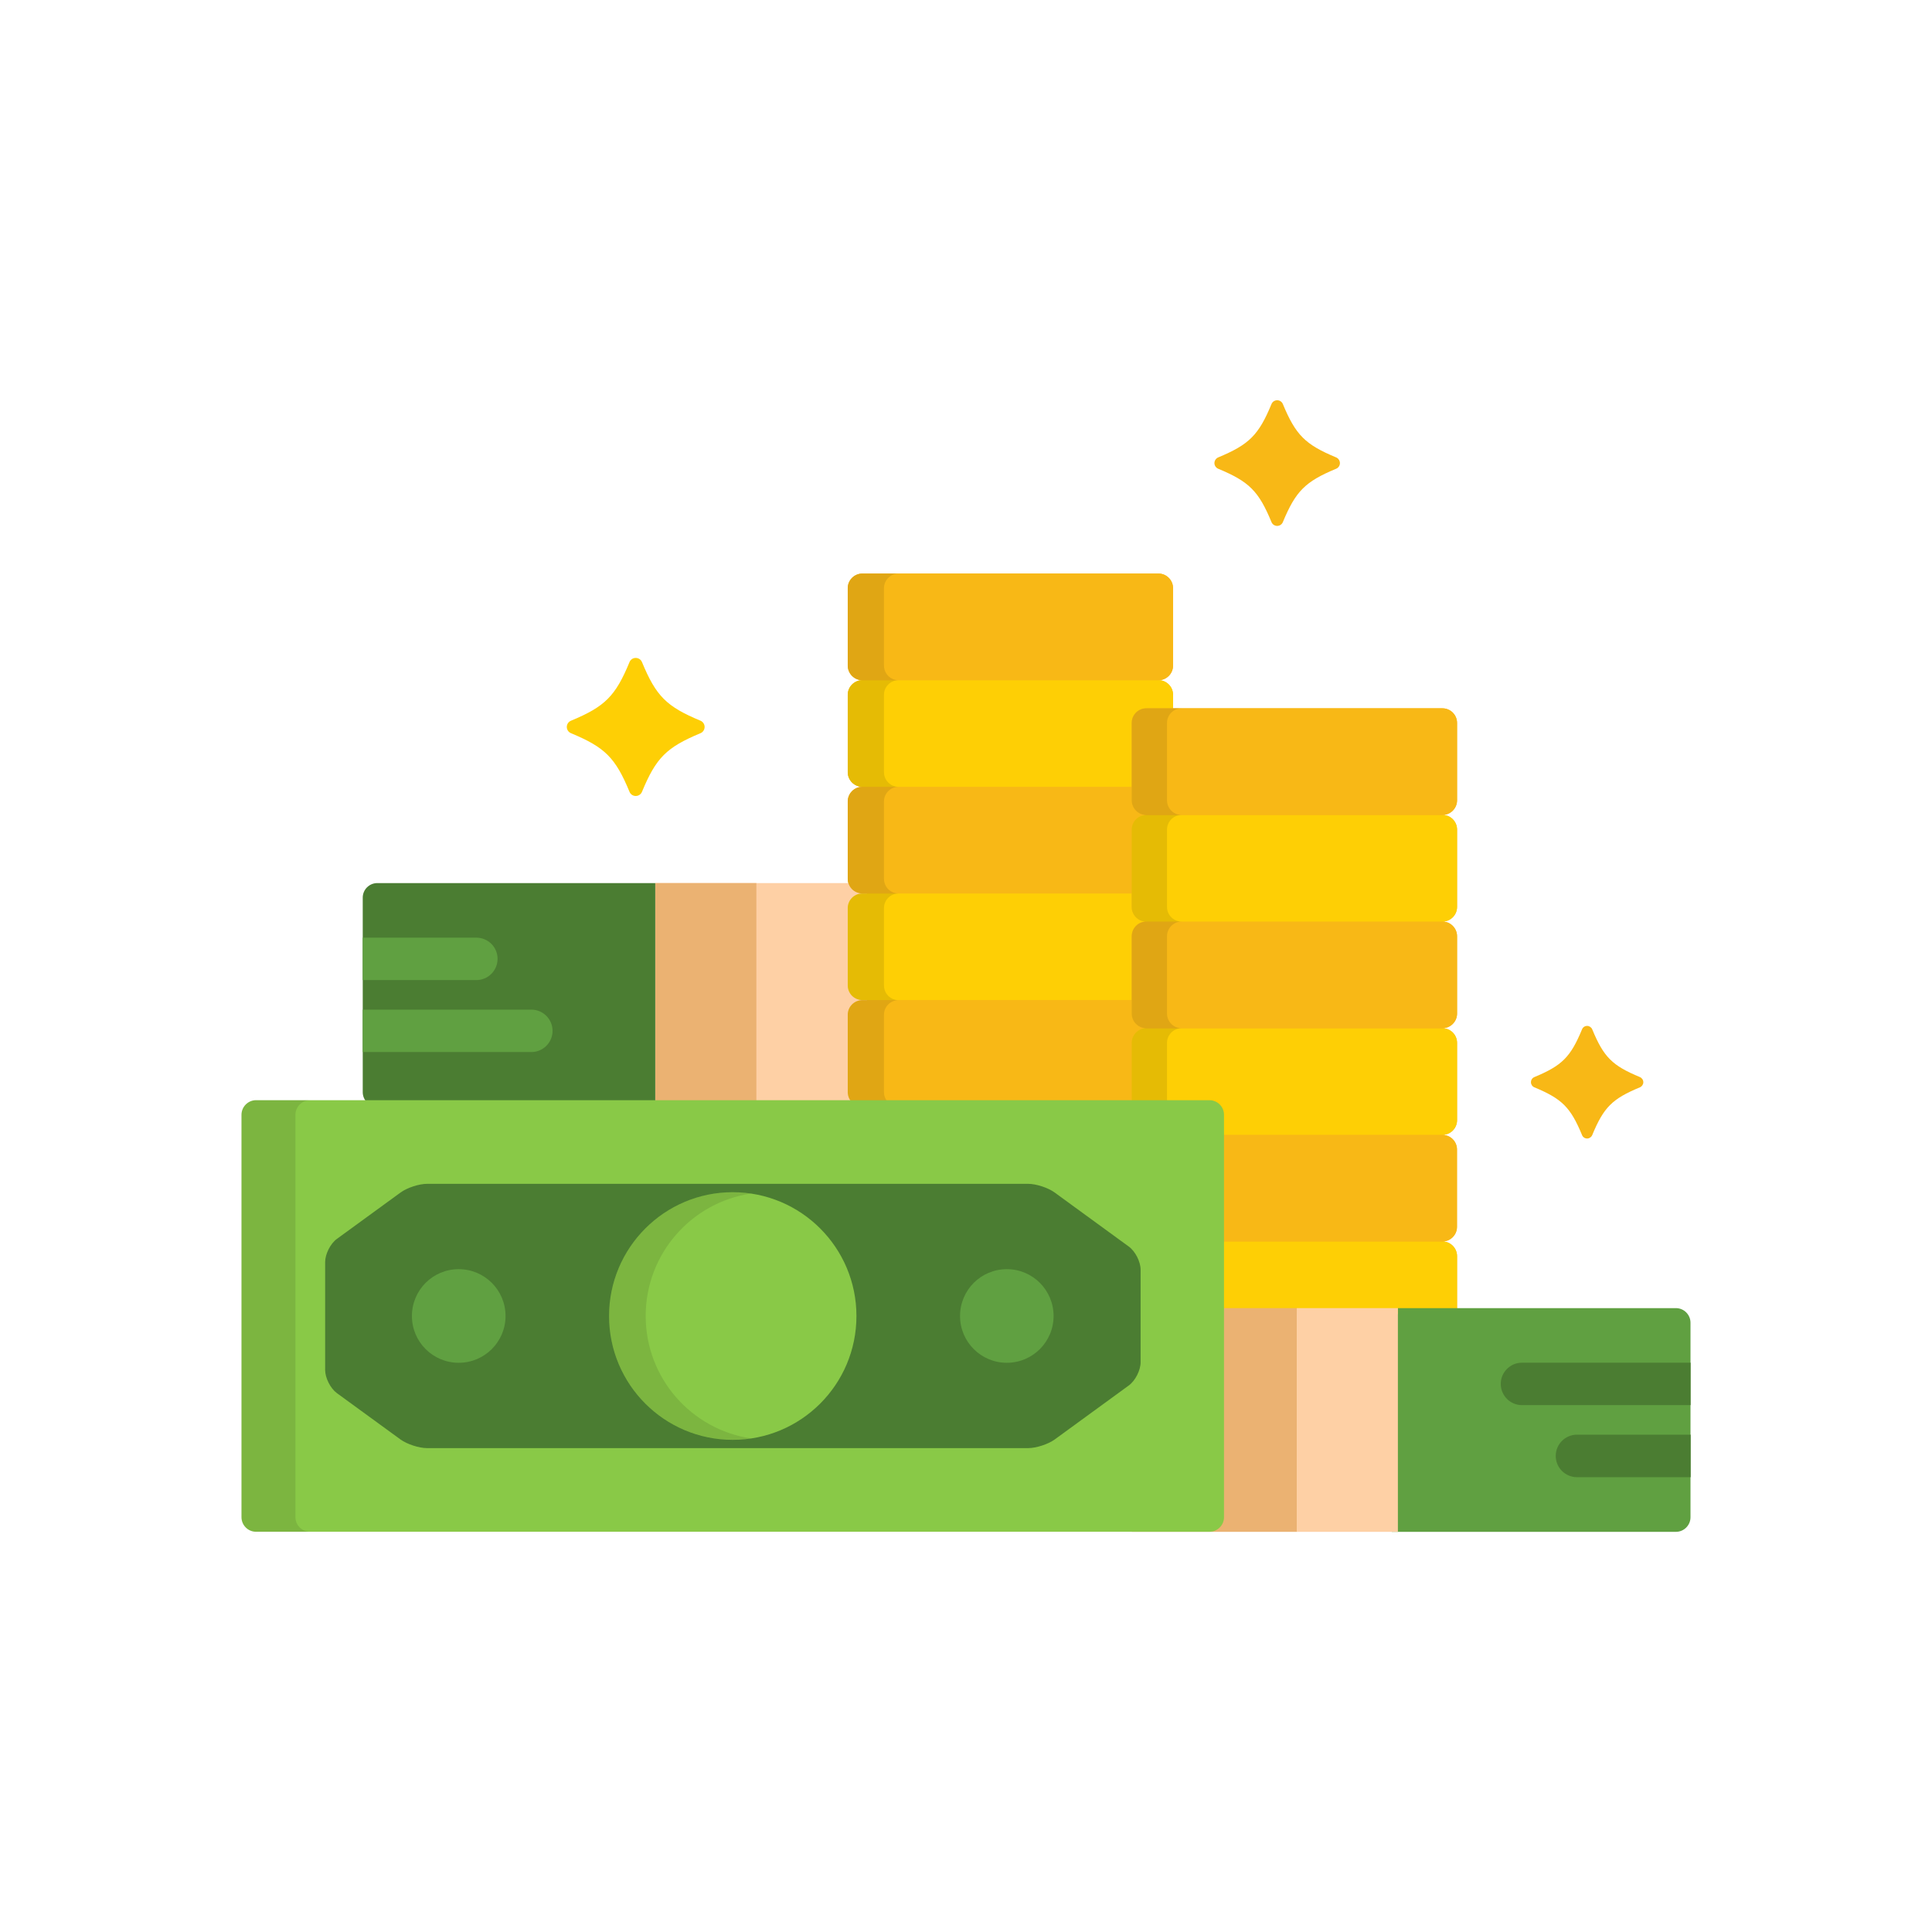 <?xml version="1.0" encoding="UTF-8"?>
<svg xmlns="http://www.w3.org/2000/svg" width="24" height="24" viewBox="0 0 24 24" fill="none">
  <g clip-path="url(#clip0_4456_11945)">
    <path d="M14.572 8.268V7.306C14.572 7.207 14.491 7.125 14.391 7.125H10.712C10.613 7.125 10.531 7.207 10.531 7.306V8.268C10.531 8.368 10.613 8.45 10.712 8.45C10.613 8.45 10.531 8.531 10.531 8.631V9.593C10.531 9.693 10.613 9.774 10.712 9.774C10.613 9.774 10.531 9.856 10.531 9.956V10.918C10.531 11.018 10.613 11.099 10.712 11.099C10.613 11.099 10.531 11.181 10.531 11.28V12.243C10.531 12.342 10.613 12.424 10.712 12.424C10.613 12.424 10.531 12.506 10.531 12.605V13.567C10.531 13.667 10.613 13.749 10.712 13.749H14.391C14.491 13.749 14.572 13.667 14.572 13.567V12.605C14.572 12.506 14.491 12.424 14.391 12.424C14.491 12.424 14.572 12.342 14.572 12.243V11.28C14.572 11.181 14.491 11.099 14.391 11.099C14.491 11.099 14.572 11.018 14.572 10.918V9.956C14.572 9.856 14.491 9.774 14.391 9.774C14.491 9.774 14.572 9.693 14.572 9.593V8.631C14.572 8.531 14.491 8.45 14.391 8.45C14.491 8.45 14.572 8.368 14.572 8.268Z" fill="#F8B816"></path>
    <path d="M8.14 10.97H4.687C4.587 10.97 4.506 11.051 4.506 11.151V13.567C4.506 13.667 4.587 13.748 4.687 13.748H8.14V10.97Z" fill="#4B7D32"></path>
    <path d="M10.77 10.97H8.141V13.748H10.77V10.97Z" fill="#FED0A5"></path>
    <path d="M9.396 10.97H8.141V13.748H9.396V10.97Z" fill="#EBB272"></path>
    <path d="M6.6 12.542H4.506V13.069H6.6C6.746 13.069 6.864 12.951 6.864 12.806C6.864 12.66 6.746 12.542 6.6 12.542Z" fill="#60A041"></path>
    <path d="M5.917 11.648H4.506V12.175H5.917C6.063 12.175 6.181 12.057 6.181 11.911C6.181 11.765 6.063 11.648 5.917 11.648Z" fill="#60A041"></path>
    <path d="M14.572 13.567C14.572 13.667 14.491 13.749 14.391 13.749H10.712C10.613 13.749 10.531 13.667 10.531 13.567V12.605C10.531 12.505 10.613 12.424 10.712 12.424H14.391C14.491 12.424 14.572 12.505 14.572 12.605V13.567Z" fill="#F8B816"></path>
    <path d="M14.572 12.242C14.572 12.342 14.491 12.423 14.391 12.423H10.712C10.613 12.423 10.531 12.342 10.531 12.242V11.28C10.531 11.18 10.613 11.099 10.712 11.099H14.391C14.491 11.099 14.572 11.18 14.572 11.28V12.242Z" fill="#FECF05"></path>
    <path d="M14.572 10.918C14.572 11.018 14.491 11.099 14.391 11.099H10.712C10.613 11.099 10.531 11.018 10.531 10.918V9.956C10.531 9.856 10.613 9.774 10.712 9.774H14.391C14.491 9.774 14.572 9.856 14.572 9.956V10.918Z" fill="#F8B816"></path>
    <path d="M14.572 9.593C14.572 9.692 14.491 9.774 14.391 9.774H10.712C10.613 9.774 10.531 9.692 10.531 9.593V8.631C10.531 8.531 10.613 8.449 10.712 8.449H14.391C14.491 8.449 14.572 8.531 14.572 8.631V9.593Z" fill="#FECF05"></path>
    <path d="M14.572 8.268C14.572 8.368 14.491 8.45 14.391 8.45H10.712C10.613 8.45 10.531 8.368 10.531 8.268V7.306C10.531 7.207 10.613 7.125 10.712 7.125H14.391C14.491 7.125 14.572 7.207 14.572 7.306V8.268Z" fill="#F8B816"></path>
    <path opacity="0.1" d="M10.981 13.567V12.605C10.981 12.506 11.062 12.424 11.162 12.424C11.062 12.424 10.981 12.342 10.981 12.243V11.28C10.981 11.181 11.062 11.099 11.162 11.099C11.062 11.099 10.981 11.018 10.981 10.918V9.956C10.981 9.856 11.062 9.774 11.162 9.774C11.062 9.774 10.981 9.693 10.981 9.593V8.631C10.981 8.531 11.062 8.45 11.162 8.45C11.062 8.45 10.981 8.368 10.981 8.268V7.306C10.981 7.207 11.062 7.125 11.162 7.125H10.712C10.613 7.125 10.531 7.207 10.531 7.306V8.268C10.531 8.368 10.613 8.45 10.712 8.45C10.613 8.45 10.531 8.531 10.531 8.631V9.593C10.531 9.693 10.613 9.774 10.712 9.774C10.613 9.774 10.531 9.856 10.531 9.956V10.918C10.531 11.018 10.613 11.099 10.712 11.099C10.613 11.099 10.531 11.181 10.531 11.28V12.243C10.531 12.342 10.613 12.424 10.712 12.424C10.613 12.424 10.531 12.506 10.531 12.605V13.567C10.531 13.667 10.613 13.749 10.712 13.749H11.162C11.062 13.749 10.981 13.667 10.981 13.567Z" fill="black"></path>
    <path d="M18.1 9.942V8.98C18.1 8.88 18.018 8.799 17.919 8.799H14.24C14.14 8.799 14.059 8.88 14.059 8.98V9.942C14.059 10.042 14.14 10.124 14.24 10.124C14.14 10.124 14.059 10.205 14.059 10.305V11.267C14.059 11.367 14.14 11.448 14.24 11.448C14.14 11.448 14.059 11.53 14.059 11.63V12.592C14.059 12.691 14.14 12.773 14.24 12.773C14.14 12.773 14.059 12.855 14.059 12.954V13.916C14.059 14.016 14.14 14.098 14.24 14.098C14.14 14.098 14.059 14.179 14.059 14.279V15.241C14.059 15.341 14.14 15.422 14.24 15.422C14.14 15.422 14.059 15.504 14.059 15.604V16.323H18.1V15.604C18.1 15.504 18.018 15.422 17.919 15.422C18.018 15.422 18.1 15.341 18.1 15.241V14.279C18.1 14.179 18.018 14.098 17.919 14.098C18.018 14.098 18.1 14.016 18.1 13.916V12.954C18.1 12.855 18.018 12.773 17.919 12.773C18.018 12.773 18.1 12.691 18.1 12.592V11.63C18.1 11.53 18.018 11.448 17.919 11.448C18.018 11.448 18.1 11.367 18.1 11.267V10.305C18.1 10.205 18.018 10.123 17.919 10.123C18.018 10.124 18.1 10.042 18.1 9.942Z" fill="#F8B816"></path>
    <path d="M18.1 16.322V15.603C18.1 15.504 18.018 15.422 17.919 15.422H14.24C14.14 15.422 14.059 15.503 14.059 15.603V16.322H18.1Z" fill="#FECF05"></path>
    <path d="M18.098 15.241C18.098 15.341 18.016 15.422 17.917 15.422H14.238C14.138 15.422 14.057 15.341 14.057 15.241V14.279C14.057 14.179 14.138 14.098 14.238 14.098H17.917C18.016 14.098 18.098 14.179 18.098 14.279V15.241Z" fill="#F8B816"></path>
    <path d="M18.1 13.916C18.1 14.016 18.018 14.097 17.919 14.097H14.24C14.14 14.097 14.059 14.016 14.059 13.916V12.954C14.059 12.854 14.14 12.773 14.24 12.773H17.919C18.018 12.773 18.1 12.854 18.1 12.954V13.916Z" fill="#FECF05"></path>
    <path d="M18.1 12.592C18.1 12.691 18.018 12.773 17.919 12.773H14.24C14.14 12.773 14.059 12.691 14.059 12.592V11.63C14.059 11.53 14.14 11.448 14.24 11.448H17.919C18.018 11.448 18.1 11.53 18.1 11.63V12.592Z" fill="#F8B816"></path>
    <path d="M18.1 11.267C18.1 11.366 18.018 11.448 17.919 11.448H14.24C14.14 11.448 14.059 11.366 14.059 11.267V10.304C14.059 10.205 14.14 10.123 14.24 10.123H17.919C18.018 10.123 18.1 10.205 18.1 10.304V11.267Z" fill="#FECF05"></path>
    <path d="M18.1 9.942C18.1 10.042 18.018 10.124 17.919 10.124H14.24C14.14 10.124 14.059 10.042 14.059 9.942V8.98C14.059 8.88 14.14 8.799 14.24 8.799H17.919C18.018 8.799 18.1 8.88 18.1 8.98V9.942Z" fill="#F8B816"></path>
    <path opacity="0.1" d="M14.678 15.422C14.579 15.422 14.497 15.341 14.497 15.241V14.279C14.497 14.179 14.579 14.098 14.678 14.098C14.579 14.098 14.497 14.016 14.497 13.916V12.954C14.497 12.855 14.579 12.773 14.678 12.773C14.579 12.773 14.497 12.691 14.497 12.592V11.63C14.497 11.53 14.579 11.448 14.678 11.448C14.579 11.448 14.497 11.367 14.497 11.267V10.305C14.497 10.205 14.579 10.124 14.678 10.124C14.579 10.124 14.497 10.042 14.497 9.942V8.98C14.497 8.88 14.579 8.799 14.678 8.799H14.24C14.14 8.799 14.059 8.88 14.059 8.98V9.942C14.059 10.042 14.14 10.124 14.24 10.124C14.14 10.124 14.059 10.205 14.059 10.305V11.267C14.059 11.367 14.14 11.448 14.24 11.448C14.14 11.448 14.059 11.53 14.059 11.63V12.592C14.059 12.691 14.14 12.773 14.24 12.773C14.14 12.773 14.059 12.855 14.059 12.954V13.916C14.059 14.016 14.14 14.098 14.24 14.098C14.14 14.098 14.059 14.179 14.059 14.279V15.241C14.059 15.341 14.14 15.422 14.24 15.422C14.14 15.422 14.059 15.504 14.059 15.604V16.323H14.497V15.604C14.497 15.504 14.579 15.422 14.678 15.422Z" fill="black"></path>
    <path d="M15.866 6.533C15.835 6.533 15.807 6.515 15.795 6.486C15.636 6.101 15.518 5.983 15.133 5.823C15.105 5.811 15.086 5.783 15.086 5.753C15.086 5.722 15.105 5.694 15.133 5.682C15.518 5.522 15.636 5.404 15.795 5.019C15.807 4.99 15.835 4.972 15.866 4.972C15.896 4.972 15.924 4.99 15.936 5.019C16.096 5.404 16.213 5.522 16.598 5.682C16.626 5.694 16.645 5.722 16.645 5.753C16.645 5.783 16.627 5.811 16.598 5.823C16.213 5.983 16.096 6.101 15.936 6.486C15.924 6.515 15.896 6.533 15.866 6.533Z" fill="#F8B816"></path>
    <path d="M19.716 14.143C19.688 14.143 19.663 14.126 19.653 14.101C19.51 13.755 19.404 13.65 19.06 13.507C19.034 13.496 19.018 13.471 19.018 13.444C19.018 13.416 19.034 13.391 19.06 13.38C19.404 13.237 19.51 13.132 19.653 12.786C19.663 12.761 19.688 12.744 19.716 12.744C19.743 12.744 19.768 12.761 19.779 12.786C19.922 13.132 20.027 13.237 20.372 13.38C20.397 13.391 20.414 13.416 20.414 13.444C20.414 13.471 20.397 13.496 20.372 13.507C20.027 13.65 19.922 13.755 19.779 14.101C19.768 14.126 19.743 14.143 19.716 14.143Z" fill="#F8B816"></path>
    <path d="M7.897 9.888C7.863 9.888 7.833 9.868 7.82 9.836C7.645 9.413 7.516 9.284 7.093 9.108C7.061 9.095 7.041 9.064 7.041 9.03C7.041 8.997 7.061 8.966 7.093 8.953C7.516 8.777 7.645 8.648 7.82 8.225C7.833 8.193 7.863 8.173 7.897 8.173C7.931 8.173 7.962 8.193 7.975 8.225C8.15 8.648 8.279 8.777 8.702 8.953C8.733 8.966 8.753 8.997 8.753 9.03C8.753 9.064 8.733 9.095 8.702 9.108C8.279 9.284 8.15 9.413 7.975 9.836C7.962 9.868 7.931 9.888 7.897 9.888Z" fill="#FECF05"></path>
    <path d="M20.819 16.25H17.366V16.323H17.289V19.029H20.819C20.919 19.029 21 18.947 21 18.848V16.431C21 16.332 20.919 16.25 20.819 16.25Z" fill="#60A041"></path>
    <path d="M16.111 16.25H14.059V19.029H16.111V16.25Z" fill="#EBB272"></path>
    <path d="M17.365 16.25H16.109V19.029H17.365V16.25Z" fill="#FED0A5"></path>
    <path d="M21.001 16.928H18.906C18.761 16.928 18.643 17.046 18.643 17.191C18.643 17.337 18.761 17.455 18.906 17.455H21.001V16.928Z" fill="#4B7D32"></path>
    <path d="M21.002 17.822H19.59C19.444 17.822 19.326 17.94 19.326 18.086C19.326 18.232 19.444 18.35 19.59 18.35H21.002V17.822Z" fill="#4B7D32"></path>
    <path d="M15.205 18.847C15.205 18.947 15.124 19.028 15.024 19.028H3.181C3.081 19.028 3 18.947 3 18.847V13.848C3 13.749 3.081 13.667 3.181 13.667H15.024C15.124 13.667 15.205 13.749 15.205 13.848V18.847Z" fill="#89C947"></path>
    <path opacity="0.1" d="M3.67 18.847V13.848C3.67 13.749 3.752 13.667 3.851 13.667H3.181C3.081 13.667 3 13.749 3 13.848V18.847C3 18.947 3.081 19.028 3.181 19.028H3.851C3.752 19.028 3.67 18.947 3.67 18.847Z" fill="black"></path>
    <path d="M5.305 14.706C5.205 14.706 5.058 14.754 4.977 14.813L4.185 15.39C4.105 15.448 4.039 15.578 4.039 15.678V17.018C4.039 17.118 4.105 17.247 4.185 17.306L4.977 17.883C5.058 17.941 5.205 17.989 5.305 17.989H12.772C12.872 17.989 13.019 17.941 13.1 17.883L14.022 17.211C14.103 17.152 14.169 17.022 14.169 16.923V15.773C14.169 15.673 14.103 15.544 14.022 15.485L13.1 14.813C13.019 14.754 12.872 14.706 12.772 14.706H5.305V14.706Z" fill="#4B7D32"></path>
    <path d="M9.102 17.886C9.951 17.886 10.639 17.198 10.639 16.348C10.639 15.499 9.951 14.81 9.102 14.81C8.254 14.81 7.566 15.499 7.566 16.348C7.566 17.198 8.254 17.886 9.102 17.886Z" fill="#89C947"></path>
    <path opacity="0.1" d="M8.021 16.347C8.021 15.576 8.588 14.938 9.327 14.827C9.254 14.816 9.179 14.81 9.102 14.81C8.254 14.81 7.566 15.498 7.566 16.347C7.566 17.197 8.254 17.885 9.102 17.885C9.179 17.885 9.254 17.879 9.327 17.868C8.588 17.757 8.021 17.119 8.021 16.347Z" fill="black"></path>
    <path d="M5.698 16.929C6.019 16.929 6.28 16.669 6.28 16.348C6.28 16.026 6.019 15.766 5.698 15.766C5.377 15.766 5.117 16.026 5.117 16.348C5.117 16.669 5.377 16.929 5.698 16.929Z" fill="#60A041"></path>
    <path d="M12.507 16.929C12.828 16.929 13.088 16.669 13.088 16.348C13.088 16.026 12.828 15.766 12.507 15.766C12.186 15.766 11.926 16.026 11.926 16.348C11.926 16.669 12.186 16.929 12.507 16.929Z" fill="#60A041"></path>
  </g>
  <defs>
    <clipPath id="clip0_4456_11945">
      <rect width="18" height="18" fill="white" transform="translate(3 3)"></rect>
    </clipPath>
  </defs>
</svg>
